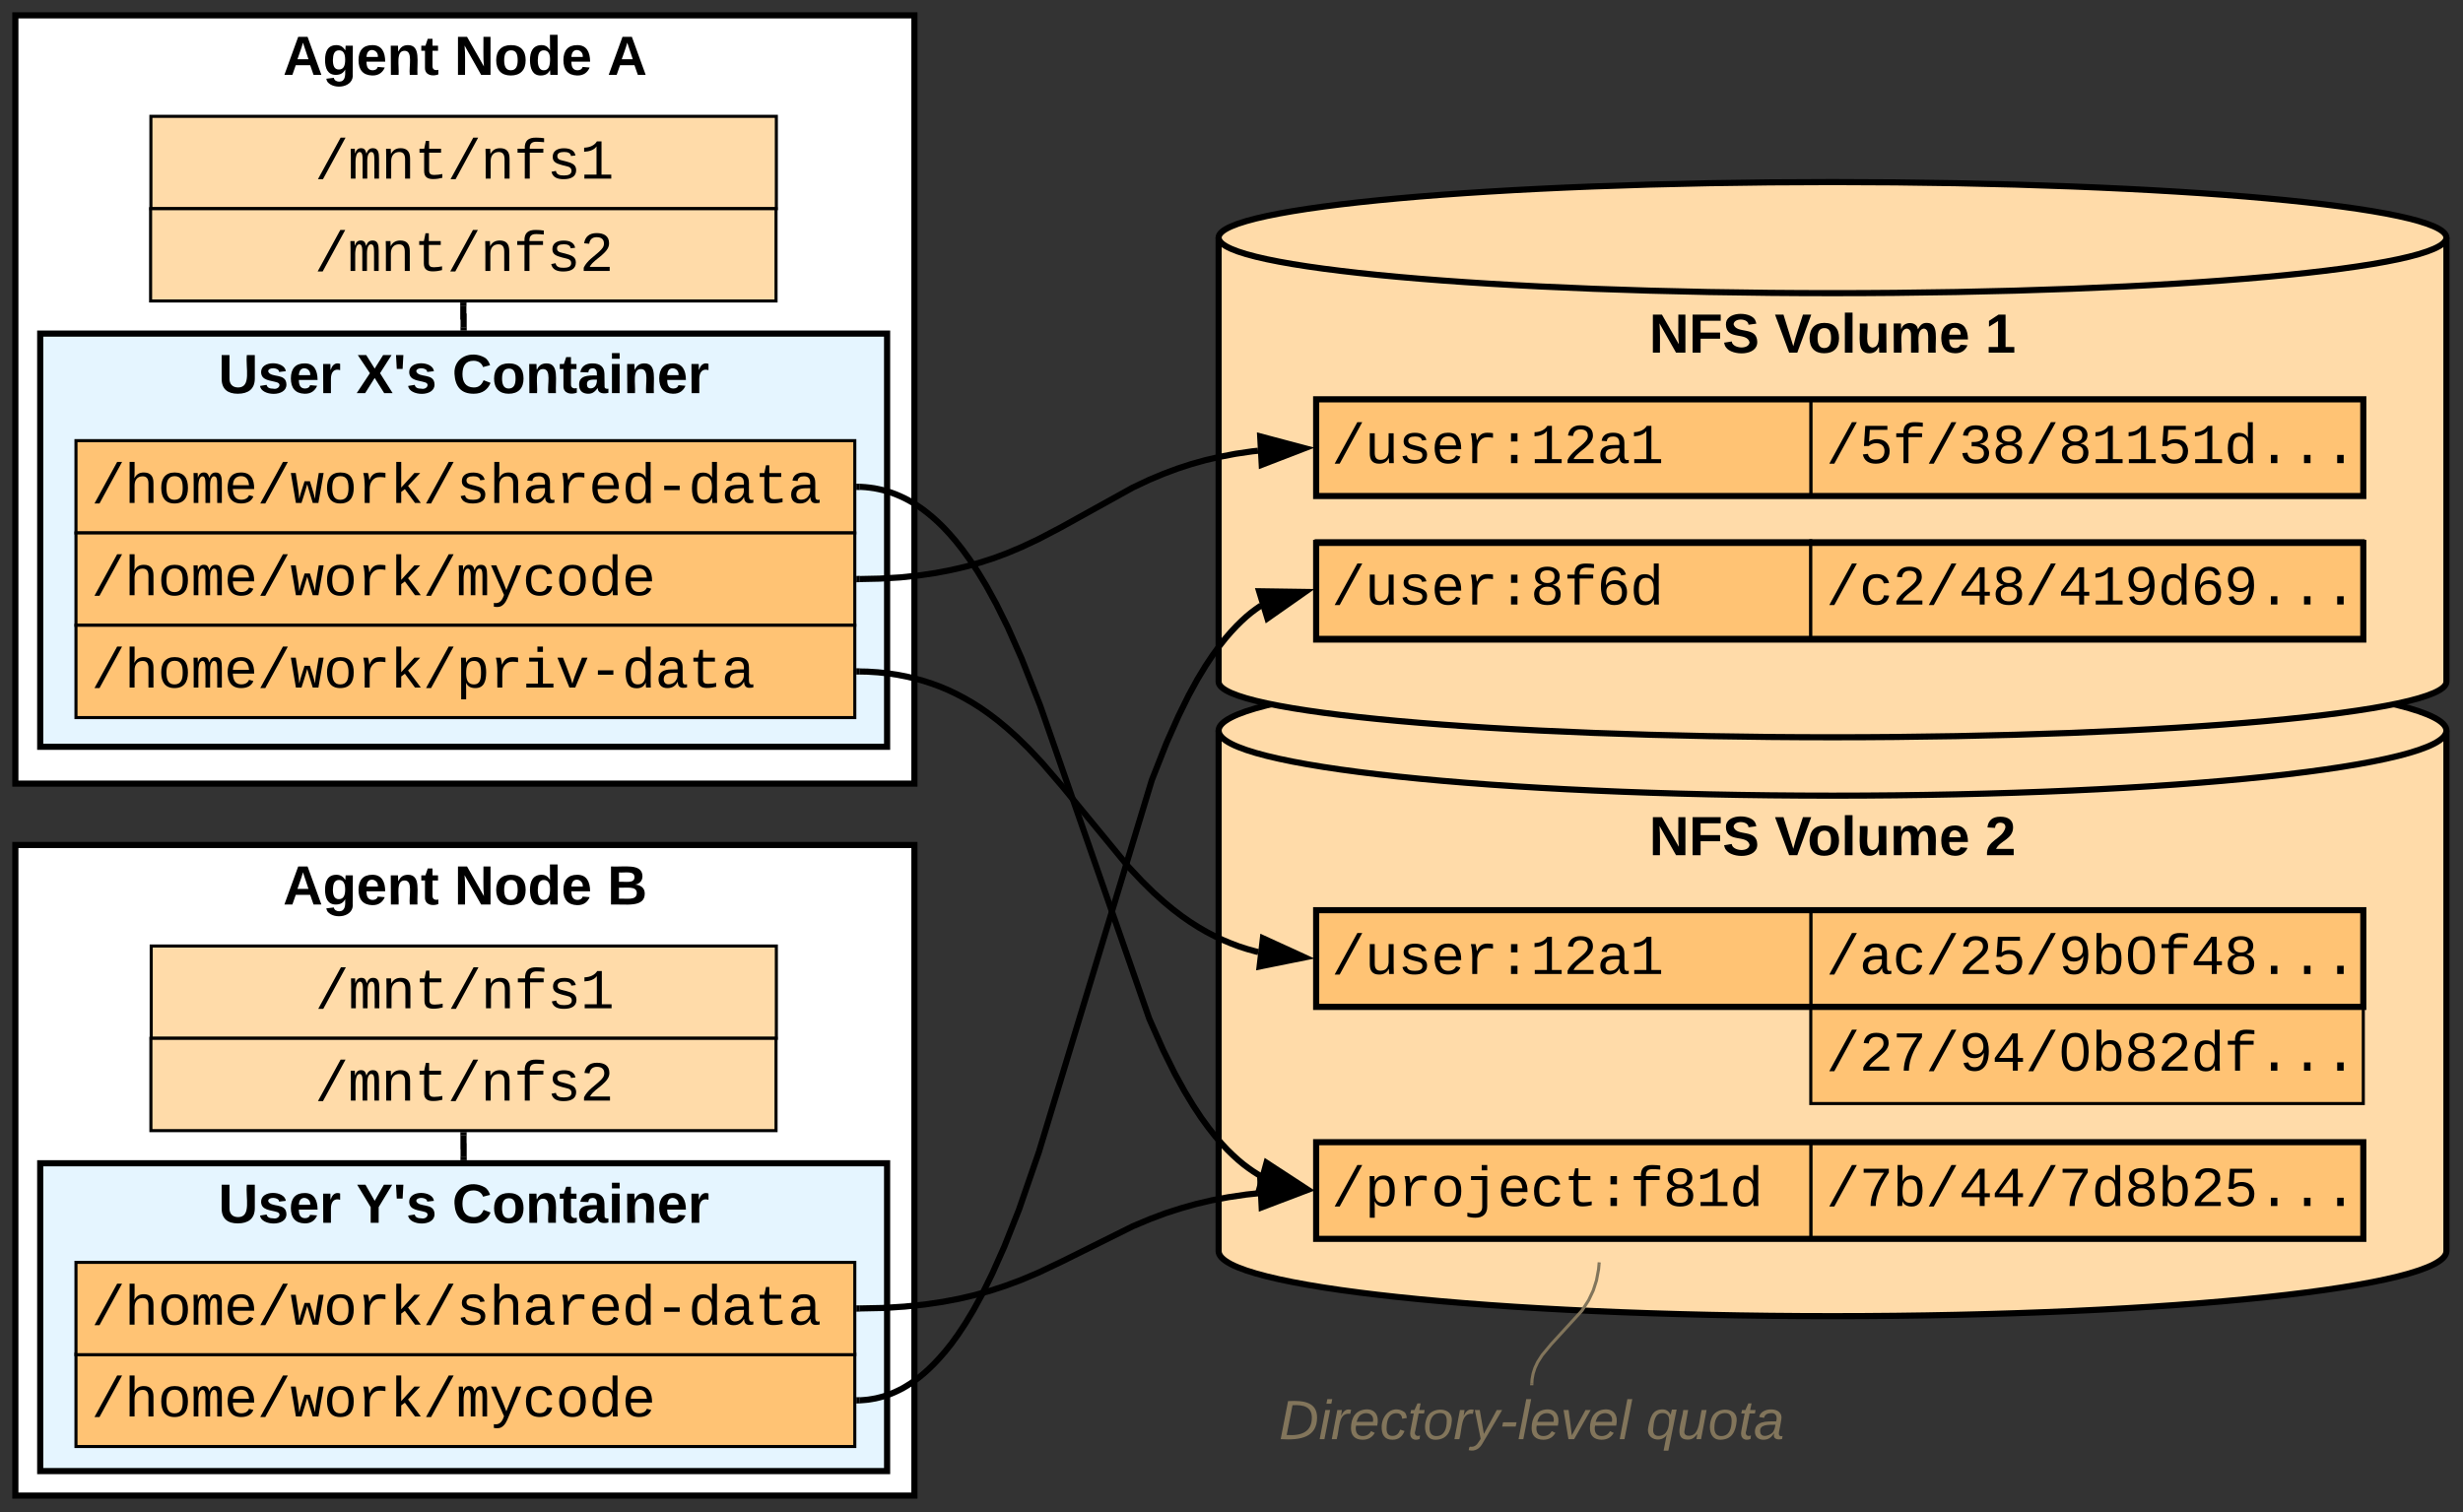 <svg xmlns="http://www.w3.org/2000/svg" xmlns:xlink="http://www.w3.org/1999/xlink" xmlns:lucid="lucid" width="802.4" height="492.67"><rect width="100%" height="100%" fill="#333333" stroke="none"/><g transform="translate(0 0)" lucid:page-tab-id="Sr7-x30.RJs7"><path d="M5 5h292.9v250.34H5z" stroke="#000" stroke-width="2" fill="#fff"/><use xlink:href="#a" transform="matrix(1,0,0,1,10,10) translate(82.2 14.4)"/><use xlink:href="#b" transform="matrix(1,0,0,1,10,10) translate(138 14.4)"/><use xlink:href="#c" transform="matrix(1,0,0,1,10,10) translate(187.85 14.4)"/><path d="M797 407.66c0 11.7-89.54 21.2-200 21.2s-200-9.5-200-21.2v-169.6c0-11.7 89.54-21.2 200-21.2s200 9.5 200 21.2z" stroke="#000" stroke-width="2" fill="#ffdba9"/><path d="M797 238.06c0 11.7-89.54 21.2-200 21.2s-200-9.5-200-21.2" stroke="#000" stroke-width="2" fill="none"/><use xlink:href="#d" transform="matrix(1,0,0,1,402,264.264) translate(135.275 14.4)"/><use xlink:href="#e" transform="matrix(1,0,0,1,402,264.264) translate(176.175 14.4)"/><use xlink:href="#f" transform="matrix(1,0,0,1,402,264.264) translate(244.725 14.4)"/><path d="M797 222.13c0 10-89.54 18.1-200 18.1s-200-8.1-200-18.1V77.43c0-10 89.54-18.1 200-18.1s200 8.1 200 18.1z" stroke="#000" stroke-width="2" fill="#ffdba9"/><path d="M797 77.42c0 10-89.54 18.1-200 18.1s-200-8.1-200-18.1" stroke="#000" stroke-width="2" fill="none"/><use xlink:href="#d" transform="matrix(1,0,0,1,402,100.512) translate(135.275 14.4)"/><use xlink:href="#e" transform="matrix(1,0,0,1,402,100.512) translate(176.175 14.4)"/><use xlink:href="#g" transform="matrix(1,0,0,1,402,100.512) translate(244.725 14.4)"/><path d="M5 275.33h292.9v212H5z" stroke="#000" stroke-width="2" fill="#fff"/><use xlink:href="#a" transform="matrix(1,0,0,1,10,280.335) translate(82.2 14.4)"/><use xlink:href="#b" transform="matrix(1,0,0,1,10,280.335) translate(138 14.4)"/><use xlink:href="#h" transform="matrix(1,0,0,1,10,280.335) translate(187.85 14.4)"/><path d="M589.92 296.58h180v31.5h-180z" stroke="#000" fill="#ffc374"/><use xlink:href="#i" transform="matrix(1,0,0,1,594.921,301.581) translate(0 15.79)"/><path d="M589.92 372.17h180v31.5h-180z" stroke="#000" fill="#ffc374"/><use xlink:href="#j" transform="matrix(1,0,0,1,594.921,377.171) translate(0 15.79)"/><path d="M589.92 130.12h180v31.5h-180z" stroke="#000" fill="#ffc374"/><use xlink:href="#k" transform="matrix(1,0,0,1,594.921,135.122) translate(0 15.79)"/><path d="M13.1 108.7H289v134.63H13.1z" stroke="#000" stroke-width="2" fill="#e5f5ff"/><use xlink:href="#l" transform="matrix(1,0,0,1,18.087,113.701) translate(53.025 14.4)"/><use xlink:href="#m" transform="matrix(1,0,0,1,18.087,113.701) translate(97.975 14.4)"/><use xlink:href="#n" transform="matrix(1,0,0,1,18.087,113.701) translate(129.225 14.4)"/><path d="M13.1 379.04H289v100.3H13.1z" stroke="#000" stroke-width="2" fill="#e5f5ff"/><use xlink:href="#l" transform="matrix(1,0,0,1,18.087,384.035) translate(53.025 14.4)"/><use xlink:href="#o" transform="matrix(1,0,0,1,18.087,384.035) translate(97.975 14.4)"/><use xlink:href="#p" transform="matrix(1,0,0,1,18.087,384.035) translate(129.225 14.4)"/><path d="M24.75 143.58h253.73v30.08H24.75z" stroke="#000" fill="#ffc374"/><use xlink:href="#q" transform="matrix(1,0,0,1,29.753,148.583) translate(0 15.29)"/><path d="M24.75 173.66h253.73v30.08H24.75z" stroke="#000" fill="#ffc374"/><use xlink:href="#r" transform="matrix(1,0,0,1,29.753,178.661) translate(0 15.29)"/><path d="M24.75 441.26h253.73v30.08H24.75z" stroke="#000" fill="#ffc374"/><use xlink:href="#r" transform="matrix(1,0,0,1,29.753,446.26) translate(0 15.29)"/><path d="M49.16 37.9h203.76V68H49.16z" stroke="#000" fill="#ffdba9"/><use xlink:href="#s" transform="matrix(1,0,0,1,54.162,42.913) translate(48.392 15.29)"/><path d="M49.06 68h203.76v30.07H49.06z" stroke="#000" fill="#ffdba9"/><use xlink:href="#t" transform="matrix(1,0,0,1,54.061,72.992) translate(48.392 15.29)"/><path d="M49.26 308.25h203.66v30.08H49.26z" stroke="#000" fill="#ffdba9"/><use xlink:href="#s" transform="matrix(1,0,0,1,54.263,313.248) translate(48.392 15.29)"/><path d="M49.16 338.33h203.66v30.08H49.16z" stroke="#000" fill="#ffdba9"/><use xlink:href="#t" transform="matrix(1,0,0,1,54.162,343.327) translate(48.392 15.29)"/><path d="M151.04 377.04v-3.57H151v-3.56" stroke="#000" stroke-width="2" fill="none"/><path d="M152.04 378.04h-2V377h2zM152 369.93h-2v-1.02h2z" stroke="#000" stroke-width=".05"/><path d="M151.04 106.7v-3.56h-.1v-3.57" stroke="#000" stroke-width="2" fill="none"/><path d="M152.04 107.7h-2v-1.03h2zM151.94 99.6h-2v-1.03h2z" stroke="#000" stroke-width=".05"/><path d="M428.78 130.12h161.14v31.5H428.78z" stroke="#000" fill="#ffc374"/><use xlink:href="#u" transform="matrix(1,0,0,1,433.78,135.122) translate(0 15.79)"/><path d="M428.78 296.58h161.14v31.5H428.78z" stroke="#000" fill="#ffc374"/><use xlink:href="#u" transform="matrix(1,0,0,1,433.78,301.581) translate(0 15.79)"/><path d="M428.78 372.17h161.14v31.5H428.78z" stroke="#000" fill="#ffc374"/><use xlink:href="#v" transform="matrix(1,0,0,1,433.78,377.171) translate(0 15.79)"/><path d="M428.78 176.2h161.14v31.48H428.78z" stroke="#000" fill="#ffc374"/><use xlink:href="#w" transform="matrix(1,0,0,1,433.78,181.185) translate(0 15.79)"/><path d="M589.92 328.08h180v31.5h-180z" stroke="#000" fill="#ffc374"/><use xlink:href="#x" transform="matrix(1,0,0,1,594.921,333.077) translate(0 15.79)"/><path d="M589.92 176.2h180v31.48h-180z" stroke="#000" fill="#ffc374"/><use xlink:href="#y" transform="matrix(1,0,0,1,594.921,181.185) translate(0 15.79)"/><path d="M24.75 411.33h253.73v30.08H24.75z" stroke="#000" fill="#ffc374"/><use xlink:href="#q" transform="matrix(1,0,0,1,29.753,416.335) translate(0 15.29)"/><path d="M279.98 158.64h.5l1.48.1 1.45.16 1.43.2 1.4.28 1.4.32 1.4.4 1.38.44 1.4.52 1.4.6 1.43.66 1.44.75 1.47.85 1.5.96 1.55 1.07 1.58 1.22 1.66 1.37 1.73 1.56 1.82 1.78 1.9 2.04 2.04 2.36 2.18 2.76 2.36 3.25 2.58 3.88 2.86 4.72 3.23 5.9 3.74 7.54 4.53 10.24 6.06 15.37 35.53 102 4.54 10.25 3.74 7.56 3.24 5.88 2.86 4.72 2.58 3.9 2.36 3.24 2.18 2.76 2.04 2.36 1.9 2.04 1.83 1.78 1.72 1.56 1.66 1.38 1.6 1.2 1.54 1.08 1.5.96.9.52" stroke="#000" stroke-width="2" stroke-linejoin="round" fill="none"/><path d="M280.03 157.64l-.04 2-1.02-.02v-2z" stroke="#000" stroke-width=".05"/><path d="M425.16 387.07l-15 .75 2.44-8.95z" stroke="#000" stroke-width="2"/><path d="M279.98 426.35l7.44-.15 7.32-.46 6.5-.68 5.87-.86 5.42-1.03 5.1-1.2 4.92-1.37 4.9-1.6 5.06-1.88 5.66-2.38 7.8-3.7 23.14-11.5 5.66-2.37 5.07-1.9 4.9-1.57 4.9-1.38 5.1-1.2 5.42-1.02 5.87-.87 3.8-.4" stroke="#000" stroke-width="2" stroke-linejoin="round" fill="none"/><path d="M280.03 427.35l-1.05.02v-2l1-.02z" stroke="#000" stroke-width=".05"/><path d="M425.05 388.08l-14.02 5.33-.46-9.25z" stroke="#000" stroke-width="2"/><path d="M279.98 188.68l6.63-.14 6.73-.4 6-.64 5.48-.8 5.07-.98 4.77-1.1 4.57-1.3 4.48-1.44 4.5-1.68 4.73-2 5.32-2.5 7.17-3.75 23.64-13.1 5.3-2.5 4.73-1.98 4.5-1.68 4.48-1.46 4.57-1.28 4.76-1.1 5.07-.98 5.47-.8 1.9-.2" stroke="#000" stroke-width="2" stroke-linejoin="round" fill="none"/><path d="M280.03 189.68l-1.05.02v-2l1-.02z" stroke="#000" stroke-width=".05"/><path d="M425.05 146.05l-14 5.4-.5-9.25z" stroke="#000" stroke-width="2"/><path d="M279.98 456.28h.3l1.3-.1 1.26-.12 1.25-.2 1.23-.22 1.23-.3 1.23-.33 1.22-.4 1.25-.46 1.25-.53 1.27-.6 1.3-.66 1.3-.77 1.37-.86 1.4-.96 1.45-1.1 1.5-1.25 1.58-1.43 1.66-1.63 1.75-1.87 1.88-2.16 2-2.5 2.16-3 2.35-3.54 2.6-4.3 2.9-5.3 3.3-6.7 3.9-8.75 4.8-12.1 6.48-18.77 36.8-121.2 4.78-12.1 3.9-8.77 3.3-6.7 2.9-5.3 2.6-4.3 2.36-3.54 2.16-2.97 2-2.53 1.87-2.16 1.75-1.87 1.66-1.63 1.57-1.43 1.5-1.24 1.46-1.1 1.4-.98.35-.22" stroke="#000" stroke-width="2" stroke-linejoin="round" fill="none"/><path d="M280.03 457.28l-1.05.02v-2l1-.02z" stroke="#000" stroke-width=".05"/><path d="M425.2 192.88l-12.3 8.63-2.7-8.85z" stroke="#000" stroke-width="2"/><path d="M24.75 203.74h253.73v30.08H24.75z" stroke="#000" fill="#ffc374"/><use xlink:href="#z" transform="matrix(1,0,0,1,29.753,208.74) translate(0 15.29)"/><path d="M279.98 218.8l2.63.05 3.42.22 3.23.34 3.1.46 2.94.57 2.85.67 2.77.77 2.7.88 2.65.98 2.62 1.1 2.6 1.23 2.6 1.37 2.65 1.52 2.68 1.7 2.76 1.93 2.87 2.18 3.05 2.53 3.3 2.97 3.72 3.64 4.47 4.77 6.47 7.53 21.58 26.24 4.47 4.76 3.7 3.64 3.32 2.98 3.05 2.53 2.87 2.18 2.76 1.92 2.68 1.7 2.65 1.53 2.6 1.36 2.62 1.23 2.62 1.1 2.64 1 2.7.87 2.77.77.84.2" stroke="#000" stroke-width="2" stroke-linejoin="round" fill="none"/><path d="M280.03 217.8l-.04 2-1.02-.02v-2z" stroke="#000" stroke-width=".05"/><path d="M425.06 311.96l-14.7 2.96 1.07-9.2z" stroke="#000" stroke-width="2"/><path d="M428.78 130.12h341.14v31.5H428.78zM428.78 176.9h341.14v31.5H428.78zM428.78 296.58h341.14v31.5H428.78zM428.78 372.17h341.14v31.5H428.78z" stroke="#000" stroke-width="2" fill-opacity="0"/><path d="M401 451.33h196v28H401z" stroke="#000" stroke-opacity="0" stroke-width="2" fill="#fff" fill-opacity="0"/><g><use xlink:href="#A" transform="matrix(1,0,0,1,401,451.335) translate(15.675 17.6)"/><use xlink:href="#B" transform="matrix(1,0,0,1,401,451.335) translate(135.325 17.6)"/></g><path d="M499.03 450.83l.1-1.45.34-1.83.58-1.8.9-1.93 1.44-2.25 2.92-3.52 10.1-11.03 2.15-3.37 1.5-3.18 1.05-3.28.68-3.62.16-1.75" stroke="#82755b" stroke-linejoin="round" fill="none"/><path d="M499.53 450.85l-.03.48h-1l.03-.54z" stroke="#82755b" stroke-width=".05" fill="#82755b"/><path d="M520.95 411.85l.05-.52" stroke="#82755b" fill="none"/><defs><path d="M199 0l-22-63H83L61 0H9l90-248h61L250 0h-51zm-33-102l-36-108c-10 38-24 72-36 108h72" id="C"/><path d="M195-6C206 82 75 100 31 46c-4-6-6-13-8-21l49-6c3 16 16 24 34 25 40 0 42-37 40-79-11 22-30 35-61 35-53 0-70-43-70-97 0-56 18-96 73-97 30 0 46 14 59 34l2-30h47zm-90-29c32 0 41-27 41-63 0-35-9-62-40-62-32 0-39 29-40 63 0 36 9 62 39 62" id="D"/><path d="M185-48c-13 30-37 53-82 52C43 2 14-33 14-96s30-98 90-98c62 0 83 45 84 108H66c0 31 8 55 39 56 18 0 30-7 34-22zm-45-69c5-46-57-63-70-21-2 6-4 13-4 21h74" id="E"/><path d="M135-194c87-1 58 113 63 194h-50c-7-57 23-157-34-157-59 0-34 97-39 157H25l-1-190h47c2 12-1 28 3 38 12-26 28-41 61-42" id="F"/><path d="M115-3C79 11 28 4 28-45v-112H4v-33h27l15-45h31v45h36v33H77v99c-1 23 16 31 38 25v30" id="G"/><g id="a"><use transform="matrix(0.05,0,0,0.05,0,0)" xlink:href="#C"/><use transform="matrix(0.05,0,0,0.05,12.95,0)" xlink:href="#D"/><use transform="matrix(0.05,0,0,0.05,23.9,0)" xlink:href="#E"/><use transform="matrix(0.05,0,0,0.05,33.9,0)" xlink:href="#F"/><use transform="matrix(0.05,0,0,0.05,44.85,0)" xlink:href="#G"/></g><path d="M175 0L67-191c6 58 2 128 3 191H24v-248h59L193-55c-6-58-2-129-3-193h46V0h-61" id="H"/><path d="M110-194c64 0 96 36 96 99 0 64-35 99-97 99-61 0-95-36-95-99 0-62 34-99 96-99zm-1 164c35 0 45-28 45-65 0-40-10-65-43-65-34 0-45 26-45 65 0 36 10 65 43 65" id="I"/><path d="M88-194c31-1 46 15 58 34l-1-101h50l1 261h-48c-2-10 0-23-3-31C134-8 116 4 84 4 32 4 16-41 15-95c0-56 19-97 73-99zm17 164c33 0 40-30 41-66 1-37-9-64-41-64s-38 30-39 65c0 43 13 65 39 65" id="J"/><g id="b"><use transform="matrix(0.05,0,0,0.05,0,0)" xlink:href="#H"/><use transform="matrix(0.05,0,0,0.05,12.95,0)" xlink:href="#I"/><use transform="matrix(0.05,0,0,0.05,23.9,0)" xlink:href="#J"/><use transform="matrix(0.05,0,0,0.05,34.85,0)" xlink:href="#E"/></g><use transform="matrix(0.05,0,0,0.05,0,0)" xlink:href="#C" id="c"/><path d="M76-208v77h127v40H76V0H24v-248h183v40H76" id="K"/><path d="M169-182c-1-43-94-46-97-3 18 66 151 10 154 114 3 95-165 93-204 36-6-8-10-19-12-30l50-8c3 46 112 56 116 5-17-69-150-10-154-114-4-87 153-88 188-35 5 8 8 18 10 28" id="L"/><g id="d"><use transform="matrix(0.05,0,0,0.05,0,0)" xlink:href="#H"/><use transform="matrix(0.05,0,0,0.05,12.95,0)" xlink:href="#K"/><use transform="matrix(0.05,0,0,0.05,23.9,0)" xlink:href="#L"/></g><path d="M147 0H94L2-248h55l64 206c17-72 42-137 63-206h54" id="M"/><path d="M25 0v-261h50V0H25" id="N"/><path d="M85 4C-2 5 27-109 22-190h50c7 57-23 150 33 157 60-5 35-97 40-157h50l1 190h-47c-2-12 1-28-3-38-12 25-28 42-61 42" id="O"/><path d="M220-157c-53 9-28 100-34 157h-49v-107c1-27-5-49-29-50C55-147 81-57 75 0H25l-1-190h47c2 12-1 28 3 38 10-53 101-56 108 0 13-22 24-43 59-42 82 1 51 116 57 194h-49v-107c-1-25-5-48-29-50" id="P"/><g id="e"><use transform="matrix(0.05,0,0,0.05,0,0)" xlink:href="#M"/><use transform="matrix(0.05,0,0,0.05,10.65,0)" xlink:href="#I"/><use transform="matrix(0.05,0,0,0.05,21.6,0)" xlink:href="#N"/><use transform="matrix(0.05,0,0,0.05,26.6,0)" xlink:href="#O"/><use transform="matrix(0.05,0,0,0.05,37.55,0)" xlink:href="#P"/><use transform="matrix(0.05,0,0,0.05,53.55,0)" xlink:href="#E"/></g><path d="M182-182c0 78-84 86-111 141h115V0H12c-6-101 99-100 120-180 1-22-12-31-33-32-23 0-32 14-35 34l-49-3c5-45 32-70 84-70 51 0 83 22 83 69" id="Q"/><use transform="matrix(0.05,0,0,0.05,0,0)" xlink:href="#Q" id="f"/><path d="M23 0v-37h61v-169l-59 37v-38l62-41h46v211h57V0H23" id="R"/><use transform="matrix(0.05,0,0,0.05,0,0)" xlink:href="#R" id="g"/><path d="M182-130c37 4 62 22 62 59C244 23 116-4 24 0v-248c84 5 203-23 205 63 0 31-19 50-47 55zM76-148c40-3 101 13 101-30 0-44-60-28-101-31v61zm0 110c48-3 116 14 116-37 0-48-69-32-116-35v72" id="S"/><use transform="matrix(0.05,0,0,0.05,0,0)" xlink:href="#S" id="h"/><path d="M114 20l821-1504h178L296 20H114" id="T"/><path d="M1000-272c3 95 12 159 101 161 21 0 41-3 59-7V-6c-44 10-86 16-139 16-141 2-191-84-197-217h-6C748-76 648 20 446 20c-207 0-318-120-318-322 0-266 194-348 454-354l236-4c12-191-40-305-222-305-140 0-220 47-232 172l-188-17c33-204 181-292 423-292 255 0 401 118 401 364v466zm-683-27c0 109 63 184 175 182 166-3 259-96 306-217 24-65 20-120 20-200-232 7-501-28-501 235" id="U"/><path d="M631 20c-350 0-501-215-501-562 0-355 162-560 502-560 250 0 399 118 446 323l-192 14c-23-124-109-196-262-196-242 0-305 171-305 415 1 245 61 427 304 427 151 0 248-77 267-215l190 12C1039-107 883 20 631 20" id="V"/><path d="M611-1370c266 0 451 106 451 368 0 147-77 243-154 327-132 144-316 255-451 395-42 44-75 87-96 134h723V0H144v-117c124-264 387-411 582-603 73-72 151-147 151-271 0-161-104-231-266-231-163 0-249 90-268 238l-184-17c35-233 185-369 452-369" id="W"/><path d="M353-779c69-51 166-92 291-90 218 3 357 100 423 255 21 52 32 109 32 170 0 305-189 464-500 464-268 0-424-116-471-335l182-21c35 130 124 212 293 209 198-4 309-114 309-313 0-182-118-282-305-282-120 0-198 45-262 101H169l47-728h801v145H382" id="X"/><path d="M141-911c0-296 172-459 469-459 157 0 276 55 356 166s121 278 121 501c-1 324-87 567-297 677-134 70-367 56-475-22-71-52-117-126-145-226l172-27c34 111 103 176 238 176 187 0 261-138 304-298 16-65 24-141 25-227-59 121-177 199-350 199-275 0-418-184-418-460zm461 318c168 0 289-96 289-269 0-158-59-275-163-332-36-20-77-30-124-30-187 0-280 125-280 313s90 318 278 318" id="Y"/><path d="M365-904c58-129 161-200 334-200 130 0 228 46 293 138s98 233 98 420c0 189-34 331-102 425S824 20 698 20c-170 0-275-64-336-184 0 55-3 116-9 164H179c5-68 6-147 6-223v-1261h180c-2 193 4 394-4 580h4zm283 791c221 0 256-197 256-427 0-229-34-425-254-425-236 0-285 195-285 441 0 237 53 411 283 411" id="Z"/><path d="M1065-1013c47 164 49 500-1 665C999-130 875 20 611 20c-377 0-484-300-487-695-2-245 41-425 141-551 77-98 191-144 352-144 261 0 386 140 448 357zM741-155c199-92 203-504 159-785-26-168-96-284-283-284-281 0-308 256-311 549-2 181 18 324 80 428 46 77 115 118 227 120 47 0 90-10 128-28" id="aa"/><path d="M839-1335c-182-6-269 67-259 253h491v142H580V0H400v-940H138v-142h262c-15-293 132-408 418-402 94 2 200 7 281 21v145c-75-10-177-14-260-17" id="ab"/><path d="M937-319V0H757v-319H103v-140l635-890h199v888h188v142H937zm-180-835L257-461h500v-693" id="ac"/><path d="M809-709c168 33 285 134 285 331 0 277-191 398-480 398-287 0-481-120-481-396 0-192 118-296 281-331v-4c-145-39-248-139-248-313 0-238 192-346 444-346 211 0 357 75 422 217 19 41 27 86 27 131 0 172-101 274-250 309v4zm-197-70c168 0 260-73 260-233 0-158-100-224-262-224-160 0-260 68-260 224 0 155 97 232 262 233zm4 664c194 1 291-91 291-280 0-172-115-249-297-249-178 0-291 85-291 253 0 186 106 275 297 276" id="ad"/><path d="M496 0v-299h235V0H496" id="ae"/><g id="i"><use transform="matrix(0.009,0,0,0.009,0,0)" xlink:href="#T"/><use transform="matrix(0.009,0,0,0.009,10.802,0)" xlink:href="#U"/><use transform="matrix(0.009,0,0,0.009,21.604,0)" xlink:href="#V"/><use transform="matrix(0.009,0,0,0.009,32.405,0)" xlink:href="#T"/><use transform="matrix(0.009,0,0,0.009,43.207,0)" xlink:href="#W"/><use transform="matrix(0.009,0,0,0.009,54.009,0)" xlink:href="#X"/><use transform="matrix(0.009,0,0,0.009,64.811,0)" xlink:href="#T"/><use transform="matrix(0.009,0,0,0.009,75.612,0)" xlink:href="#Y"/><use transform="matrix(0.009,0,0,0.009,86.414,0)" xlink:href="#Z"/><use transform="matrix(0.009,0,0,0.009,97.216,0)" xlink:href="#aa"/><use transform="matrix(0.009,0,0,0.009,108.018,0)" xlink:href="#ab"/><use transform="matrix(0.009,0,0,0.009,118.819,0)" xlink:href="#ac"/><use transform="matrix(0.009,0,0,0.009,129.621,0)" xlink:href="#ad"/><use transform="matrix(0.009,0,0,0.009,140.423,0)" xlink:href="#ae"/><use transform="matrix(0.009,0,0,0.009,151.225,0)" xlink:href="#ae"/><use transform="matrix(0.009,0,0,0.009,162.026,0)" xlink:href="#ae"/></g><path d="M1069-1210C890-948 720-664 634-316c-25 105-38 210-38 316H408c9-385 153-667 302-925 57-98 120-190 185-279H158v-145h911v139" id="af"/><path d="M865-914c-3-187-2-380-2-570h180v1261c0 76 1 155 6 223H877c-8-49-9-116-10-174h-5C801-44 708 26 530 26c-135 0-234-46-297-139s-95-232-95-419c0-377 131-566 392-566 176 0 271 63 335 184zm-286-51c-222 0-255 197-255 427 0 229 31 425 253 425 237 0 286-195 286-441 0-238-52-411-284-411" id="ag"/><g id="j"><use transform="matrix(0.009,0,0,0.009,0,0)" xlink:href="#T"/><use transform="matrix(0.009,0,0,0.009,10.802,0)" xlink:href="#af"/><use transform="matrix(0.009,0,0,0.009,21.604,0)" xlink:href="#Z"/><use transform="matrix(0.009,0,0,0.009,32.405,0)" xlink:href="#T"/><use transform="matrix(0.009,0,0,0.009,43.207,0)" xlink:href="#ac"/><use transform="matrix(0.009,0,0,0.009,54.009,0)" xlink:href="#ac"/><use transform="matrix(0.009,0,0,0.009,64.811,0)" xlink:href="#T"/><use transform="matrix(0.009,0,0,0.009,75.612,0)" xlink:href="#af"/><use transform="matrix(0.009,0,0,0.009,86.414,0)" xlink:href="#ag"/><use transform="matrix(0.009,0,0,0.009,97.216,0)" xlink:href="#ad"/><use transform="matrix(0.009,0,0,0.009,108.018,0)" xlink:href="#Z"/><use transform="matrix(0.009,0,0,0.009,118.819,0)" xlink:href="#W"/><use transform="matrix(0.009,0,0,0.009,129.621,0)" xlink:href="#X"/><use transform="matrix(0.009,0,0,0.009,140.423,0)" xlink:href="#ae"/><use transform="matrix(0.009,0,0,0.009,151.225,0)" xlink:href="#ae"/><use transform="matrix(0.009,0,0,0.009,162.026,0)" xlink:href="#ae"/></g><path d="M1060-1016c0 191-128 285-295 323v4c154 18 262 91 313 209 14 35 21 72 21 110 0 277-194 390-478 390-292 0-457-129-493-382l186-17c24 161 121 250 307 250 172 1 298-80 291-247-8-208-220-239-446-233v-156c217 9 409-34 409-232 0-152-102-225-264-225-159 0-264 88-278 233l-181-14c33-239 196-367 461-367 264 0 447 102 447 354" id="ah"/><path d="M148-1120c216-7 379-89 463-229h166v1204h353V0H157v-145h439v-1021c-79 124-254 184-448 194v-148" id="ai"/><g id="k"><use transform="matrix(0.009,0,0,0.009,0,0)" xlink:href="#T"/><use transform="matrix(0.009,0,0,0.009,10.802,0)" xlink:href="#X"/><use transform="matrix(0.009,0,0,0.009,21.604,0)" xlink:href="#ab"/><use transform="matrix(0.009,0,0,0.009,32.405,0)" xlink:href="#T"/><use transform="matrix(0.009,0,0,0.009,43.207,0)" xlink:href="#ah"/><use transform="matrix(0.009,0,0,0.009,54.009,0)" xlink:href="#ad"/><use transform="matrix(0.009,0,0,0.009,64.811,0)" xlink:href="#T"/><use transform="matrix(0.009,0,0,0.009,75.612,0)" xlink:href="#ad"/><use transform="matrix(0.009,0,0,0.009,86.414,0)" xlink:href="#ai"/><use transform="matrix(0.009,0,0,0.009,97.216,0)" xlink:href="#ai"/><use transform="matrix(0.009,0,0,0.009,108.018,0)" xlink:href="#X"/><use transform="matrix(0.009,0,0,0.009,118.819,0)" xlink:href="#ai"/><use transform="matrix(0.009,0,0,0.009,129.621,0)" xlink:href="#ag"/><use transform="matrix(0.009,0,0,0.009,140.423,0)" xlink:href="#ae"/><use transform="matrix(0.009,0,0,0.009,151.225,0)" xlink:href="#ae"/><use transform="matrix(0.009,0,0,0.009,162.026,0)" xlink:href="#ae"/></g><path d="M238-95c0 69-44 99-111 99C63 4 22-25 22-93v-155h51v151c-1 38 19 59 55 60 90 1 49-130 58-211h52v153" id="aj"/><path d="M137-138c1-29-70-34-71-4 15 46 118 7 119 86 1 83-164 76-172 9l43-7c4 19 20 25 44 25 33 8 57-30 24-41C81-84 22-81 20-136c-2-80 154-74 161-7" id="ak"/><path d="M135-150c-39-12-60 13-60 57V0H25l-1-190h47c2 13-1 29 3 40 6-28 27-53 61-41v41" id="al"/><g id="l"><use transform="matrix(0.05,0,0,0.05,0,0)" xlink:href="#aj"/><use transform="matrix(0.05,0,0,0.05,12.95,0)" xlink:href="#ak"/><use transform="matrix(0.05,0,0,0.05,22.95,0)" xlink:href="#E"/><use transform="matrix(0.05,0,0,0.05,32.95,0)" xlink:href="#al"/></g><path d="M182 0l-62-99L58 0H3l86-130-79-118h55l55 88 55-88h55l-75 118L237 0h-55" id="am"/><path d="M62-158H24l-5-90h48" id="an"/><g id="m"><use transform="matrix(0.05,0,0,0.05,0,0)" xlink:href="#am"/><use transform="matrix(0.05,0,0,0.05,12,0)" xlink:href="#an"/><use transform="matrix(0.05,0,0,0.05,16.25,0)" xlink:href="#ak"/></g><path d="M67-125c0 53 21 87 73 88 37 1 54-22 65-47l45 17C233-25 199 4 140 4 58 4 20-42 15-125 8-235 124-281 211-232c18 10 29 29 36 50l-46 12c-8-25-30-41-62-41-52 0-71 34-72 86" id="ao"/><path d="M133-34C117-15 103 5 69 4 32 3 11-16 11-54c-1-60 55-63 116-61 1-26-3-47-28-47-18 1-26 9-28 27l-52-2c7-38 36-58 82-57s74 22 75 68l1 82c-1 14 12 18 25 15v27c-30 8-71 5-69-32zm-48 3c29 0 43-24 42-57-32 0-66-3-65 30 0 17 8 27 23 27" id="ap"/><path d="M25-224v-37h50v37H25zM25 0v-190h50V0H25" id="aq"/><g id="n"><use transform="matrix(0.05,0,0,0.05,0,0)" xlink:href="#ao"/><use transform="matrix(0.05,0,0,0.05,12.95,0)" xlink:href="#I"/><use transform="matrix(0.05,0,0,0.05,23.9,0)" xlink:href="#F"/><use transform="matrix(0.05,0,0,0.05,34.85,0)" xlink:href="#G"/><use transform="matrix(0.05,0,0,0.05,40.8,0)" xlink:href="#ap"/><use transform="matrix(0.05,0,0,0.05,50.8,0)" xlink:href="#aq"/><use transform="matrix(0.05,0,0,0.05,55.8,0)" xlink:href="#F"/><use transform="matrix(0.05,0,0,0.05,66.75,0)" xlink:href="#E"/><use transform="matrix(0.05,0,0,0.05,76.75,0)" xlink:href="#al"/></g><path d="M146-102V0H94v-102L6-248h54l60 105 60-105h54" id="ar"/><g id="o"><use transform="matrix(0.05,0,0,0.05,0,0)" xlink:href="#ar"/><use transform="matrix(0.05,0,0,0.05,12,0)" xlink:href="#an"/><use transform="matrix(0.05,0,0,0.05,16.25,0)" xlink:href="#ak"/></g><g id="p"><use transform="matrix(0.05,0,0,0.05,0,0)" xlink:href="#ao"/><use transform="matrix(0.05,0,0,0.05,12.95,0)" xlink:href="#I"/><use transform="matrix(0.05,0,0,0.05,23.9,0)" xlink:href="#F"/><use transform="matrix(0.05,0,0,0.05,34.85,0)" xlink:href="#G"/><use transform="matrix(0.05,0,0,0.05,40.8,0)" xlink:href="#ap"/><use transform="matrix(0.05,0,0,0.05,50.8,0)" xlink:href="#aq"/><use transform="matrix(0.05,0,0,0.05,55.8,0)" xlink:href="#F"/><use transform="matrix(0.05,0,0,0.05,66.75,0)" xlink:href="#E"/><use transform="matrix(0.05,0,0,0.05,76.75,0)" xlink:href="#al"/></g><path d="M648-963c-190 6-283 138-283 336V0H185v-1484h181c-2 197 6 404-9 587h3c62-120 159-205 339-205 242 0 351 135 350 381V0H868v-695c1-168-57-273-220-268" id="as"/><path d="M615-1102c343 0 484 203 482 560-1 347-147 562-488 562-336 0-475-219-479-562-4-349 156-560 485-560zm-8 989c240 0 301-180 301-429 0-245-55-427-290-427-236 0-299 181-299 427 0 243 61 429 288 429" id="at"/><path d="M904-1102c199 0 220 177 220 381V0H956v-686c-3-114 0-215-60-264-70-33-125-4-158 71-26 56-39 140-39 252V0H531v-686c-3-114-1-215-61-264-78-41-136 24-157 84-24 69-39 159-39 259V0H105c-3-360 6-732-6-1082h149c6 50 3 123 8 175 36-100 83-195 216-195 135 0 166 79 196 196 42-105 93-196 236-196" id="au"/><path d="M617-1102c355 0 481 238 477 599H322c5 222 84 388 301 388 144 0 244-59 284-166l158 45C1002-72 854 20 623 20c-342 0-490-220-490-568 0-346 151-554 484-554zm291 461c-18-192-90-328-289-328-194 0-287 128-295 328h584" id="av"/><path d="M1018 0H814c-67-224-138-444-200-673C552-442 476-224 407 0H204L21-1082h178c43 310 105 601 126 933 54-225 128-425 193-638h193c63 212 134 415 185 638 22-336 90-622 136-933h176" id="aw"/><path d="M839-1102c70 0 148 7 206 17v167c-112-18-268-36-363 15-129 69-208 203-208 395V0H294c-10-367 32-789-52-1082h171c21 75 41 161 48 250h5c67-152 152-270 373-270" id="ax"/><path d="M914 0L548-499l-132 98V0H236v-1484h180v927l475-525h211L663-617 1125 0H914" id="ay"/><path d="M873-819c-18-114-119-146-250-146-163 0-245 50-245 151 0 151 170 148 294 185 182 54 388 94 388 320 0 240-189 325-439 329-245 4-410-69-454-268l159-31c24 133 136 168 295 165 144-2 270-31 270-171 0-164-195-160-331-202-167-52-350-87-350-299 0-218 173-315 413-313 220 2 373 77 412 260" id="az"/><path d="M334-464v-160h560v160H334" id="aA"/><path d="M682 16c-209 0-323-80-324-285v-671H190v-142h170l58-282h120v282h432v142H538v652c2 114 60 155 182 155 106 0 209-16 297-34v137C921-4 806 16 682 16" id="aB"/><g id="q"><use transform="matrix(0.009,0,0,0.009,0,0)" xlink:href="#T"/><use transform="matrix(0.009,0,0,0.009,10.802,0)" xlink:href="#as"/><use transform="matrix(0.009,0,0,0.009,21.604,0)" xlink:href="#at"/><use transform="matrix(0.009,0,0,0.009,32.405,0)" xlink:href="#au"/><use transform="matrix(0.009,0,0,0.009,43.207,0)" xlink:href="#av"/><use transform="matrix(0.009,0,0,0.009,54.009,0)" xlink:href="#T"/><use transform="matrix(0.009,0,0,0.009,64.811,0)" xlink:href="#aw"/><use transform="matrix(0.009,0,0,0.009,75.612,0)" xlink:href="#at"/><use transform="matrix(0.009,0,0,0.009,86.414,0)" xlink:href="#ax"/><use transform="matrix(0.009,0,0,0.009,97.216,0)" xlink:href="#ay"/><use transform="matrix(0.009,0,0,0.009,108.018,0)" xlink:href="#T"/><use transform="matrix(0.009,0,0,0.009,118.819,0)" xlink:href="#az"/><use transform="matrix(0.009,0,0,0.009,129.621,0)" xlink:href="#as"/><use transform="matrix(0.009,0,0,0.009,140.423,0)" xlink:href="#U"/><use transform="matrix(0.009,0,0,0.009,151.225,0)" xlink:href="#ax"/><use transform="matrix(0.009,0,0,0.009,162.026,0)" xlink:href="#av"/><use transform="matrix(0.009,0,0,0.009,172.828,0)" xlink:href="#ag"/><use transform="matrix(0.009,0,0,0.009,183.63,0)" xlink:href="#aA"/><use transform="matrix(0.009,0,0,0.009,194.432,0)" xlink:href="#ag"/><use transform="matrix(0.009,0,0,0.009,205.233,0)" xlink:href="#U"/><use transform="matrix(0.009,0,0,0.009,216.035,0)" xlink:href="#aB"/><use transform="matrix(0.009,0,0,0.009,226.837,0)" xlink:href="#U"/></g><path d="M168 279c222 39 310-114 368-290L66-1082h192c120 299 249 590 362 896 115-301 235-597 351-896h190L705 0c-65 164-130 320-275 396-67 36-177 35-262 18V279" id="aC"/><g id="r"><use transform="matrix(0.009,0,0,0.009,0,0)" xlink:href="#T"/><use transform="matrix(0.009,0,0,0.009,10.802,0)" xlink:href="#as"/><use transform="matrix(0.009,0,0,0.009,21.604,0)" xlink:href="#at"/><use transform="matrix(0.009,0,0,0.009,32.405,0)" xlink:href="#au"/><use transform="matrix(0.009,0,0,0.009,43.207,0)" xlink:href="#av"/><use transform="matrix(0.009,0,0,0.009,54.009,0)" xlink:href="#T"/><use transform="matrix(0.009,0,0,0.009,64.811,0)" xlink:href="#aw"/><use transform="matrix(0.009,0,0,0.009,75.612,0)" xlink:href="#at"/><use transform="matrix(0.009,0,0,0.009,86.414,0)" xlink:href="#ax"/><use transform="matrix(0.009,0,0,0.009,97.216,0)" xlink:href="#ay"/><use transform="matrix(0.009,0,0,0.009,108.018,0)" xlink:href="#T"/><use transform="matrix(0.009,0,0,0.009,118.819,0)" xlink:href="#au"/><use transform="matrix(0.009,0,0,0.009,129.621,0)" xlink:href="#aC"/><use transform="matrix(0.009,0,0,0.009,140.423,0)" xlink:href="#V"/><use transform="matrix(0.009,0,0,0.009,151.225,0)" xlink:href="#at"/><use transform="matrix(0.009,0,0,0.009,162.026,0)" xlink:href="#ag"/><use transform="matrix(0.009,0,0,0.009,172.828,0)" xlink:href="#av"/></g><path d="M706-1102c241 0 344 136 343 381V0H868v-695c1-168-57-273-220-268-190 6-283 138-283 336V0H185c-3-360 6-732-6-1082h170c4 54 7 126 8 185h3c63-121 164-204 346-205" id="aD"/><g id="s"><use transform="matrix(0.009,0,0,0.009,0,0)" xlink:href="#T"/><use transform="matrix(0.009,0,0,0.009,10.802,0)" xlink:href="#au"/><use transform="matrix(0.009,0,0,0.009,21.604,0)" xlink:href="#aD"/><use transform="matrix(0.009,0,0,0.009,32.405,0)" xlink:href="#aB"/><use transform="matrix(0.009,0,0,0.009,43.207,0)" xlink:href="#T"/><use transform="matrix(0.009,0,0,0.009,54.009,0)" xlink:href="#aD"/><use transform="matrix(0.009,0,0,0.009,64.811,0)" xlink:href="#ab"/><use transform="matrix(0.009,0,0,0.009,75.612,0)" xlink:href="#az"/><use transform="matrix(0.009,0,0,0.009,86.414,0)" xlink:href="#ai"/></g><g id="t"><use transform="matrix(0.009,0,0,0.009,0,0)" xlink:href="#T"/><use transform="matrix(0.009,0,0,0.009,10.802,0)" xlink:href="#au"/><use transform="matrix(0.009,0,0,0.009,21.604,0)" xlink:href="#aD"/><use transform="matrix(0.009,0,0,0.009,32.405,0)" xlink:href="#aB"/><use transform="matrix(0.009,0,0,0.009,43.207,0)" xlink:href="#T"/><use transform="matrix(0.009,0,0,0.009,54.009,0)" xlink:href="#aD"/><use transform="matrix(0.009,0,0,0.009,64.811,0)" xlink:href="#ab"/><use transform="matrix(0.009,0,0,0.009,75.612,0)" xlink:href="#az"/><use transform="matrix(0.009,0,0,0.009,86.414,0)" xlink:href="#W"/></g><path d="M528 20c-247 0-343-132-343-381v-721h180v686c-4 177 45 284 224 277 194-8 279-136 279-336v-627h181c3 360-6 732 6 1082H885c-4-54-7-126-8-185h-3C809-64 714 20 528 20" id="aE"/><path d="M496 0v-299h235V0H496zm0-783v-299h235v299H496" id="aF"/><g id="u"><use transform="matrix(0.009,0,0,0.009,0,0)" xlink:href="#T"/><use transform="matrix(0.009,0,0,0.009,10.802,0)" xlink:href="#aE"/><use transform="matrix(0.009,0,0,0.009,21.604,0)" xlink:href="#az"/><use transform="matrix(0.009,0,0,0.009,32.405,0)" xlink:href="#av"/><use transform="matrix(0.009,0,0,0.009,43.207,0)" xlink:href="#ax"/><use transform="matrix(0.009,0,0,0.009,54.009,0)" xlink:href="#aF"/><use transform="matrix(0.009,0,0,0.009,64.811,0)" xlink:href="#ai"/><use transform="matrix(0.009,0,0,0.009,75.612,0)" xlink:href="#W"/><use transform="matrix(0.009,0,0,0.009,86.414,0)" xlink:href="#U"/><use transform="matrix(0.009,0,0,0.009,97.216,0)" xlink:href="#ai"/></g><path d="M698-1104c312 3 392 244 392 558 0 315-82 566-392 566-169 0-277-65-331-184h-5c8 188 2 394 4 589H185V-858c0-76-1-156-6-224h175c6 52 9 120 10 178h4c58-122 150-202 330-200zm-49 991c225 0 255-203 255-433 0-225-32-419-253-419-236 0-285 192-285 441 0 237 53 411 283 411" id="aG"/><path d="M390 276c167 0 266-82 266-251v-965H249v-142h587V28c-4 270-165 397-431 397-107 0-208-16-288-43V242c80 18 173 34 273 34zm246-1568v-192h200v192H636" id="aH"/><g id="v"><use transform="matrix(0.009,0,0,0.009,0,0)" xlink:href="#T"/><use transform="matrix(0.009,0,0,0.009,10.802,0)" xlink:href="#aG"/><use transform="matrix(0.009,0,0,0.009,21.604,0)" xlink:href="#ax"/><use transform="matrix(0.009,0,0,0.009,32.405,0)" xlink:href="#at"/><use transform="matrix(0.009,0,0,0.009,43.207,0)" xlink:href="#aH"/><use transform="matrix(0.009,0,0,0.009,54.009,0)" xlink:href="#av"/><use transform="matrix(0.009,0,0,0.009,64.811,0)" xlink:href="#V"/><use transform="matrix(0.009,0,0,0.009,75.612,0)" xlink:href="#aB"/><use transform="matrix(0.009,0,0,0.009,86.414,0)" xlink:href="#aF"/><use transform="matrix(0.009,0,0,0.009,97.216,0)" xlink:href="#ab"/><use transform="matrix(0.009,0,0,0.009,108.018,0)" xlink:href="#ad"/><use transform="matrix(0.009,0,0,0.009,118.819,0)" xlink:href="#ai"/><use transform="matrix(0.009,0,0,0.009,129.621,0)" xlink:href="#ag"/></g><path d="M672-881c271 0 424 163 424 435 0 291-160 466-455 466-367 0-490-287-490-662 0-324 85-568 293-680 129-70 351-59 460 16 73 50 125 123 153 223l-172 31c-31-108-107-172-232-172-259 0-316 252-323 529 59-113 178-186 342-186zm-37 756c186 0 278-124 278-313s-96-304-284-304c-163 0-281 93-281 261 0 157 65 270 168 327 35 19 75 29 119 29" id="aI"/><g id="w"><use transform="matrix(0.009,0,0,0.009,0,0)" xlink:href="#T"/><use transform="matrix(0.009,0,0,0.009,10.802,0)" xlink:href="#aE"/><use transform="matrix(0.009,0,0,0.009,21.604,0)" xlink:href="#az"/><use transform="matrix(0.009,0,0,0.009,32.405,0)" xlink:href="#av"/><use transform="matrix(0.009,0,0,0.009,43.207,0)" xlink:href="#ax"/><use transform="matrix(0.009,0,0,0.009,54.009,0)" xlink:href="#aF"/><use transform="matrix(0.009,0,0,0.009,64.811,0)" xlink:href="#ad"/><use transform="matrix(0.009,0,0,0.009,75.612,0)" xlink:href="#ab"/><use transform="matrix(0.009,0,0,0.009,86.414,0)" xlink:href="#aI"/><use transform="matrix(0.009,0,0,0.009,97.216,0)" xlink:href="#ag"/></g><g id="x"><use transform="matrix(0.009,0,0,0.009,0,0)" xlink:href="#T"/><use transform="matrix(0.009,0,0,0.009,10.802,0)" xlink:href="#W"/><use transform="matrix(0.009,0,0,0.009,21.604,0)" xlink:href="#af"/><use transform="matrix(0.009,0,0,0.009,32.405,0)" xlink:href="#T"/><use transform="matrix(0.009,0,0,0.009,43.207,0)" xlink:href="#Y"/><use transform="matrix(0.009,0,0,0.009,54.009,0)" xlink:href="#ac"/><use transform="matrix(0.009,0,0,0.009,64.811,0)" xlink:href="#T"/><use transform="matrix(0.009,0,0,0.009,75.612,0)" xlink:href="#aa"/><use transform="matrix(0.009,0,0,0.009,86.414,0)" xlink:href="#Z"/><use transform="matrix(0.009,0,0,0.009,97.216,0)" xlink:href="#ad"/><use transform="matrix(0.009,0,0,0.009,108.018,0)" xlink:href="#W"/><use transform="matrix(0.009,0,0,0.009,118.819,0)" xlink:href="#ag"/><use transform="matrix(0.009,0,0,0.009,129.621,0)" xlink:href="#ab"/><use transform="matrix(0.009,0,0,0.009,140.423,0)" xlink:href="#ae"/><use transform="matrix(0.009,0,0,0.009,151.225,0)" xlink:href="#ae"/><use transform="matrix(0.009,0,0,0.009,162.026,0)" xlink:href="#ae"/></g><g id="y"><use transform="matrix(0.009,0,0,0.009,0,0)" xlink:href="#T"/><use transform="matrix(0.009,0,0,0.009,10.802,0)" xlink:href="#V"/><use transform="matrix(0.009,0,0,0.009,21.604,0)" xlink:href="#W"/><use transform="matrix(0.009,0,0,0.009,32.405,0)" xlink:href="#T"/><use transform="matrix(0.009,0,0,0.009,43.207,0)" xlink:href="#ac"/><use transform="matrix(0.009,0,0,0.009,54.009,0)" xlink:href="#ad"/><use transform="matrix(0.009,0,0,0.009,64.811,0)" xlink:href="#T"/><use transform="matrix(0.009,0,0,0.009,75.612,0)" xlink:href="#ac"/><use transform="matrix(0.009,0,0,0.009,86.414,0)" xlink:href="#ai"/><use transform="matrix(0.009,0,0,0.009,97.216,0)" xlink:href="#Y"/><use transform="matrix(0.009,0,0,0.009,108.018,0)" xlink:href="#ag"/><use transform="matrix(0.009,0,0,0.009,118.819,0)" xlink:href="#aI"/><use transform="matrix(0.009,0,0,0.009,129.621,0)" xlink:href="#Y"/><use transform="matrix(0.009,0,0,0.009,140.423,0)" xlink:href="#ae"/><use transform="matrix(0.009,0,0,0.009,151.225,0)" xlink:href="#ae"/><use transform="matrix(0.009,0,0,0.009,162.026,0)" xlink:href="#ae"/></g><path d="M745-142h380V0H143v-142h422v-798H246v-142h499v940zM545-1292v-192h200v192H545" id="aJ"/><path d="M715 0H502L69-1082h202c94 253 197 500 285 758 19 57 36 126 52 183 96-335 234-626 350-941h201" id="aK"/><g id="z"><use transform="matrix(0.009,0,0,0.009,0,0)" xlink:href="#T"/><use transform="matrix(0.009,0,0,0.009,10.802,0)" xlink:href="#as"/><use transform="matrix(0.009,0,0,0.009,21.604,0)" xlink:href="#at"/><use transform="matrix(0.009,0,0,0.009,32.405,0)" xlink:href="#au"/><use transform="matrix(0.009,0,0,0.009,43.207,0)" xlink:href="#av"/><use transform="matrix(0.009,0,0,0.009,54.009,0)" xlink:href="#T"/><use transform="matrix(0.009,0,0,0.009,64.811,0)" xlink:href="#aw"/><use transform="matrix(0.009,0,0,0.009,75.612,0)" xlink:href="#at"/><use transform="matrix(0.009,0,0,0.009,86.414,0)" xlink:href="#ax"/><use transform="matrix(0.009,0,0,0.009,97.216,0)" xlink:href="#ay"/><use transform="matrix(0.009,0,0,0.009,108.018,0)" xlink:href="#T"/><use transform="matrix(0.009,0,0,0.009,118.819,0)" xlink:href="#aG"/><use transform="matrix(0.009,0,0,0.009,129.621,0)" xlink:href="#ax"/><use transform="matrix(0.009,0,0,0.009,140.423,0)" xlink:href="#aJ"/><use transform="matrix(0.009,0,0,0.009,151.225,0)" xlink:href="#aK"/><use transform="matrix(0.009,0,0,0.009,162.026,0)" xlink:href="#aA"/><use transform="matrix(0.009,0,0,0.009,172.828,0)" xlink:href="#ag"/><use transform="matrix(0.009,0,0,0.009,183.63,0)" xlink:href="#U"/><use transform="matrix(0.009,0,0,0.009,194.432,0)" xlink:href="#aB"/><use transform="matrix(0.009,0,0,0.009,205.233,0)" xlink:href="#U"/></g><path fill="#82755b" d="M248-139C247-14 144 9 11 0l48-248c105-6 190 8 189 109zm-34 0c1-70-52-87-126-82L50-27c98 7 163-21 164-112" id="aL"/><path fill="#82755b" d="M50-231l6-30h32l-6 30H50zM6 0l37-190h31L37 0H6" id="aM"/><path fill="#82755b" d="M66-151c12-25 30-51 66-40l-6 26C45-176 58-65 38 0H6l36-190h30" id="aN"/><path fill="#82755b" d="M111-194c62-3 86 47 72 106H45c-7 38 6 69 45 68 27-1 43-14 53-32l24 11C152-15 129 4 87 4 38 3 12-23 12-71c0-70 32-119 99-123zm44 81c14-66-71-72-95-28-4 8-8 17-11 28h106" id="aO"/><path fill="#82755b" d="M44-68c0 29 11 47 38 47 30 0 42-19 51-41l28 9C148-21 126 4 82 4 31 4 10-29 12-85c3-77 74-140 146-93 12 8 15 23 18 40l-31 5c-1-22-13-36-36-36-52 0-65 49-65 101" id="aP"/><path fill="#82755b" d="M51-54c-9 22 5 41 31 30L79-1C43 14 10-4 19-52l22-115H19l5-23h22l19-43h21l-9 43h35l-4 23H73" id="aQ"/><path fill="#82755b" d="M30-147c31-64 166-65 159 27C183-49 158 1 86 4 9 8 1-88 30-147zM88-20c53 0 68-48 68-100 0-31-11-51-44-50-52 1-68 46-68 97 0 32 13 53 44 53" id="aR"/><path fill="#82755b" d="M198-190L69 30C53 58 25 83-20 72c4-11-1-27 19-22 33-1 43-29 59-52L20-190h32L79-34l84-156h35" id="aS"/><path fill="#82755b" d="M18-82l6-28h88l-6 28H18" id="aT"/><path fill="#82755b" d="M6 0l50-261h32L37 0H6" id="aU"/><path fill="#82755b" d="M89 0H52L20-190h33L74-25l89-165h34" id="aV"/><g id="A"><use transform="matrix(0.05,0,0,0.05,0,0)" xlink:href="#aL"/><use transform="matrix(0.05,0,0,0.05,12.95,0)" xlink:href="#aM"/><use transform="matrix(0.05,0,0,0.05,16.9,0)" xlink:href="#aN"/><use transform="matrix(0.05,0,0,0.05,22.85,0)" xlink:href="#aO"/><use transform="matrix(0.05,0,0,0.05,32.85,0)" xlink:href="#aP"/><use transform="matrix(0.05,0,0,0.05,41.85,0)" xlink:href="#aQ"/><use transform="matrix(0.05,0,0,0.05,46.85,0)" xlink:href="#aR"/><use transform="matrix(0.05,0,0,0.05,56.85,0)" xlink:href="#aN"/><use transform="matrix(0.05,0,0,0.05,62.8,0)" xlink:href="#aS"/><use transform="matrix(0.05,0,0,0.05,71.8,0)" xlink:href="#aT"/><use transform="matrix(0.05,0,0,0.05,77.75,0)" xlink:href="#aU"/><use transform="matrix(0.05,0,0,0.05,81.7,0)" xlink:href="#aO"/><use transform="matrix(0.05,0,0,0.05,91.7,0)" xlink:href="#aV"/><use transform="matrix(0.05,0,0,0.05,100.7,0)" xlink:href="#aO"/><use transform="matrix(0.05,0,0,0.05,110.7,0)" xlink:href="#aU"/></g><path fill="#82755b" d="M133-28C103 26-5 8 13-77c13-62 24-115 90-117 29-1 46 15 56 35 2-12 6-24 8-34h31L144 75h-31zM45-64c-2 27 10 43 35 43 54-1 69-50 69-103 0-29-15-46-42-46-53-1-58 58-62 106" id="aW"/><path fill="#82755b" d="M67 3c-93-2-31-127-26-193h32L48-50c-3 39 53 32 70 12 30-34 30-101 43-152h32L157 0h-30c1-10 6-24 4-33-14 20-29 37-64 36" id="aX"/><path fill="#82755b" d="M165-48c-4 18 1 34 23 27l-3 20c-29 8-62 0-52-35h-2C116-14 99 4 63 4 30 4 8-16 8-49c0-68 71-67 138-67 10-26 0-56-31-54-26 1-42 9-47 31l-32-5c8-67 160-71 144 15-5 28-9 54-15 81zM42-50c3 52 80 24 89-6 7-12 7-24 11-38-47 1-103-4-100 44" id="aY"/><g id="B"><use transform="matrix(0.05,0,0,0.05,0,0)" xlink:href="#aW"/><use transform="matrix(0.05,0,0,0.05,10,0)" xlink:href="#aX"/><use transform="matrix(0.05,0,0,0.05,20,0)" xlink:href="#aR"/><use transform="matrix(0.05,0,0,0.05,30,0)" xlink:href="#aQ"/><use transform="matrix(0.05,0,0,0.05,35,0)" xlink:href="#aY"/></g></defs></g></svg>